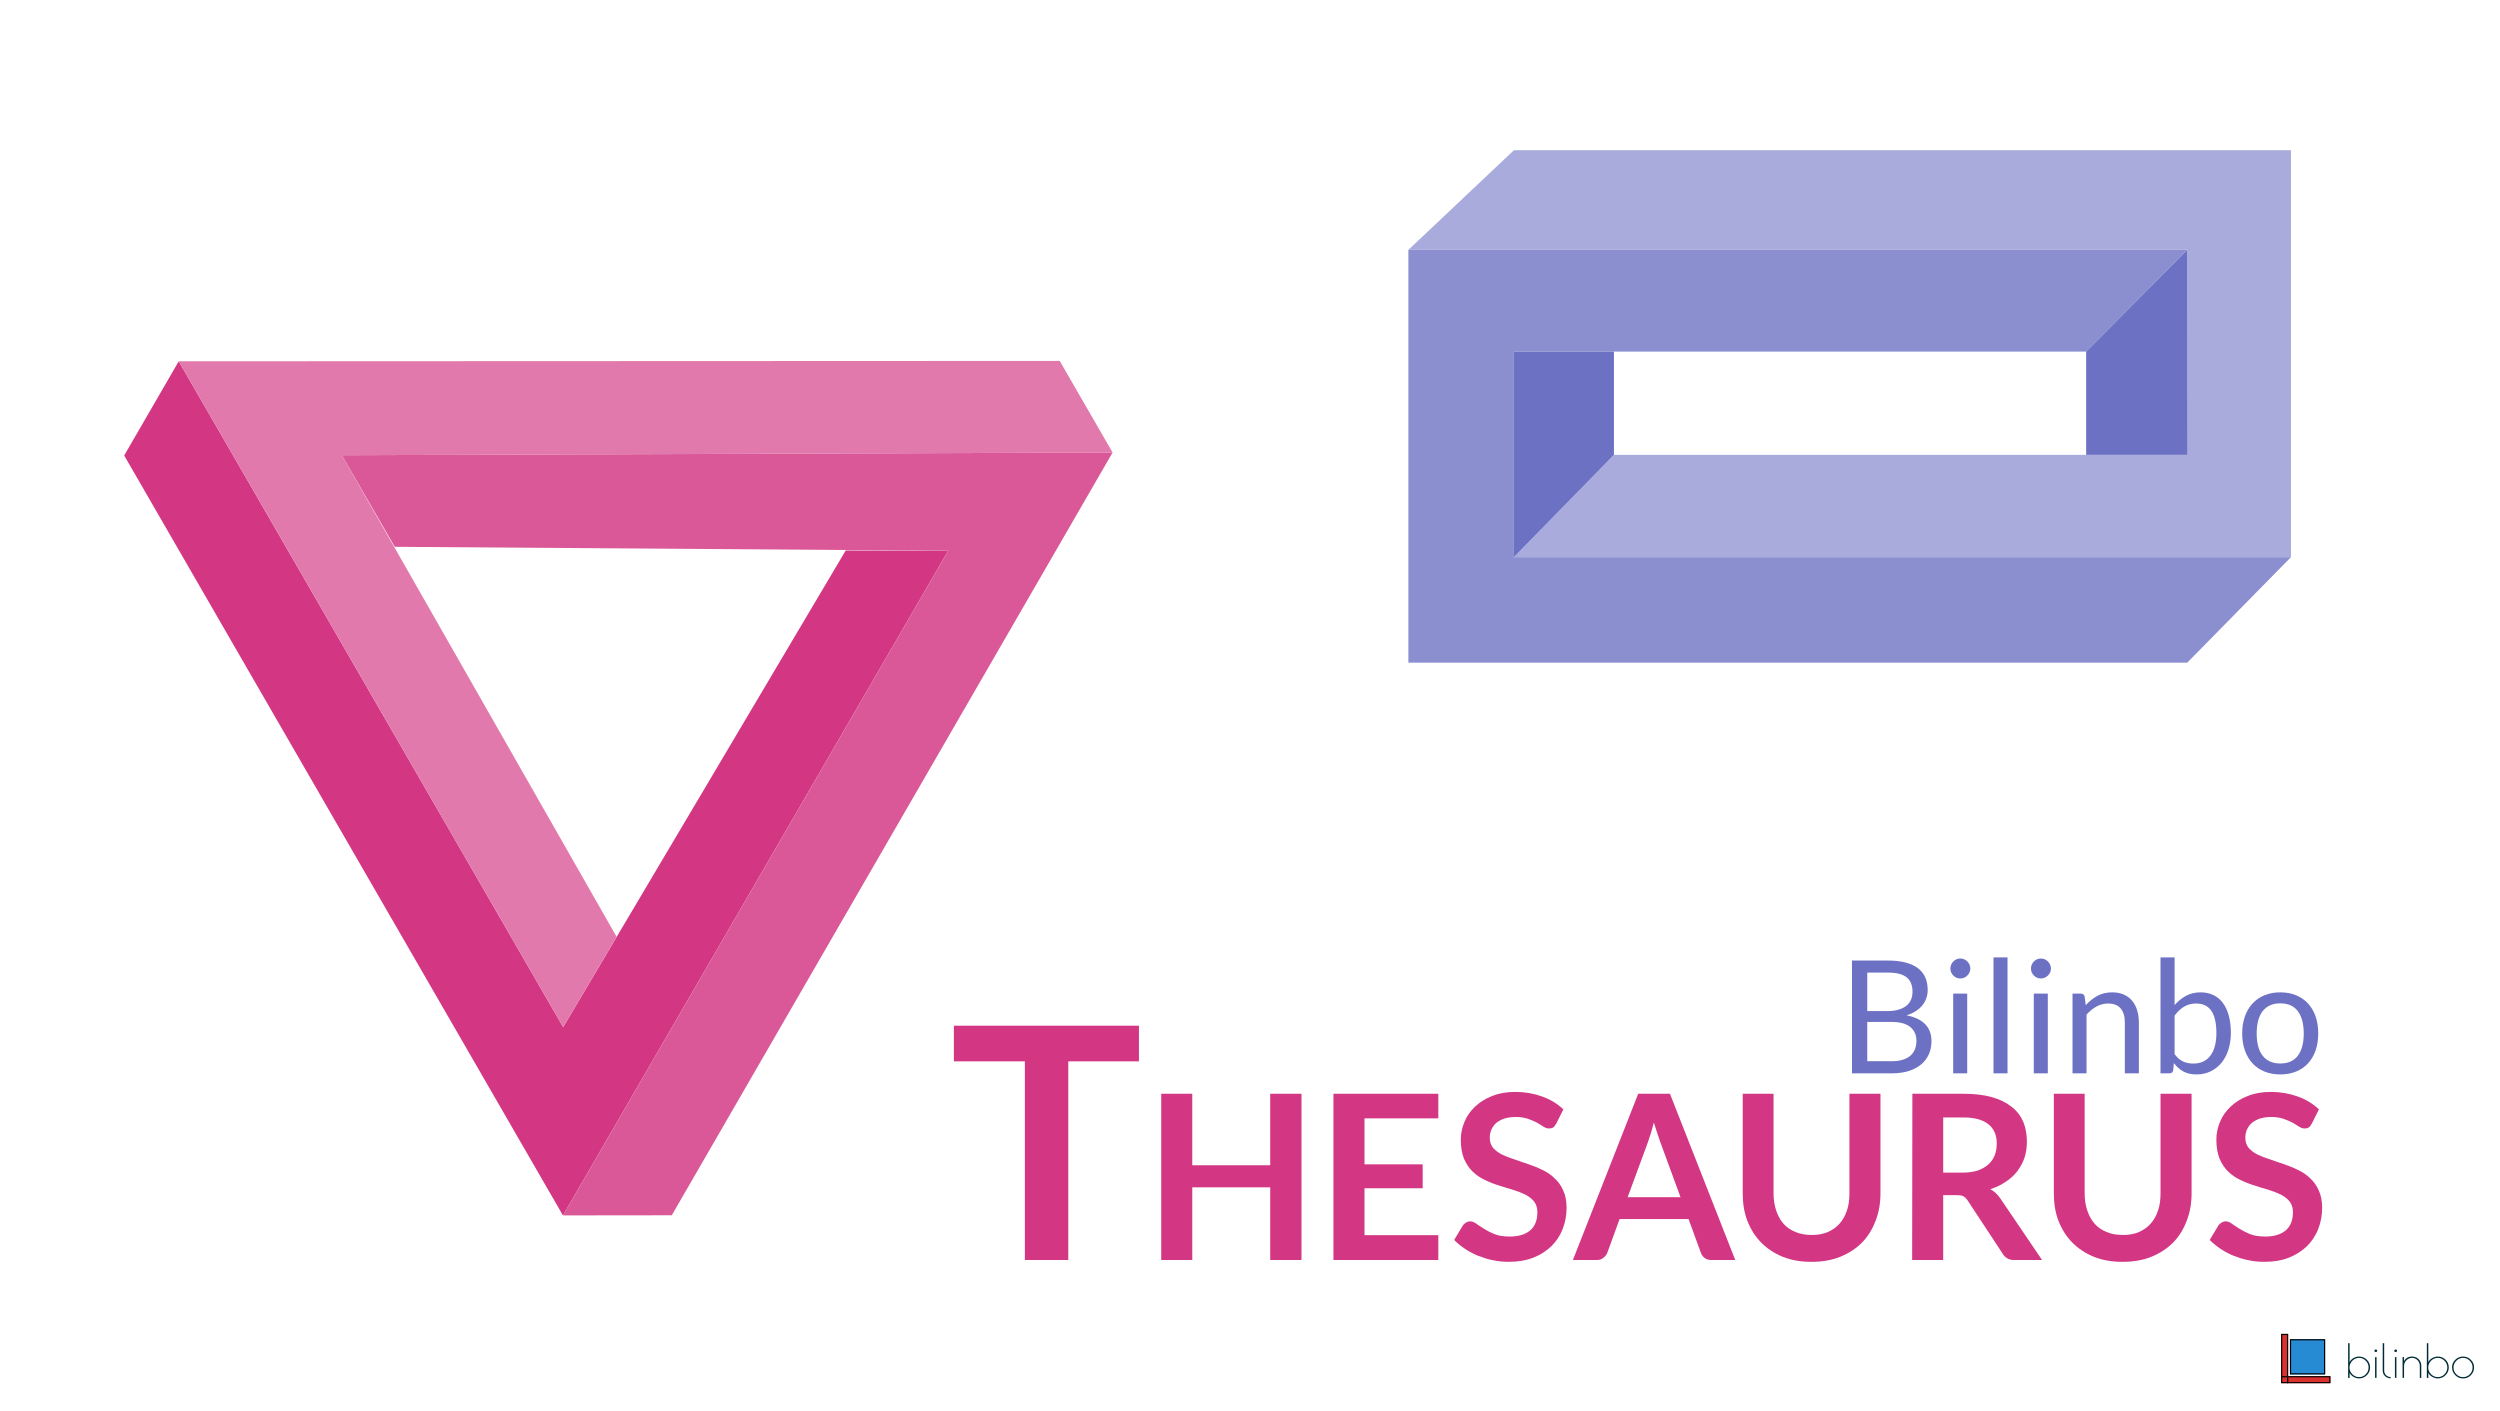 <?xml version="1.0" encoding="UTF-8" standalone="no"?><!DOCTYPE svg PUBLIC "-//W3C//DTD SVG 1.1//EN" "http://www.w3.org/Graphics/SVG/1.1/DTD/svg11.dtd"><svg width="100%" height="100%" viewBox="0 0 450 254" version="1.1" xmlns="http://www.w3.org/2000/svg" xmlns:xlink="http://www.w3.org/1999/xlink" xml:space="preserve" xmlns:serif="http://www.serif.com/" style="fill-rule:evenodd;clip-rule:evenodd;stroke-linejoin:round;stroke-miterlimit:2;"><g id="Menue-Icons" serif:id="Menue Icons"></g><g id="Flat"><rect id="Thesautrus-16:9" serif:id="Thesautrus 16:9" x="0" y="-0" width="450" height="254" style="fill:none;"/><g id="Thesautrus-16:91" serif:id="Thesautrus 16:9"><g id="Logo-solarized" serif:id="Logo solarized"><g id="bilinbo-dark" serif:id="bilinbo dark" transform="matrix(0.084,0,0,0.084,330.953,47.224)"><g transform="matrix(99.22,0,0,99.22,1085.82,2390.45)"><path d="M0.06,-0l0,-0.75l0.032,0l0,0.41c0.018,-0.037 0.046,-0.066 0.084,-0.088c0.039,-0.022 0.079,-0.033 0.12,-0.033c0.066,-0 0.122,0.023 0.169,0.069c0.046,0.047 0.069,0.102 0.069,0.167c0,0.065 -0.023,0.12 -0.07,0.166c-0.046,0.047 -0.102,0.07 -0.168,0.07c-0.04,-0 -0.079,-0.011 -0.117,-0.033c-0.038,-0.021 -0.067,-0.05 -0.087,-0.087l-0,0.109l-0.032,-0Zm0.03,-0.224c-0,0.056 0.02,0.104 0.061,0.145c0.041,0.041 0.09,0.062 0.146,0.062c0.057,-0 0.105,-0.021 0.145,-0.062c0.04,-0.041 0.06,-0.089 0.06,-0.146c0,-0.056 -0.02,-0.105 -0.061,-0.146c-0.04,-0.041 -0.088,-0.062 -0.144,-0.062c-0.056,-0 -0.104,0.021 -0.146,0.062c-0.04,0.042 -0.061,0.091 -0.061,0.147Z" style="fill:#002b36;fill-rule:nonzero;"/></g><g transform="matrix(99.22,0,0,99.22,1142.27,2390.45)"><path d="M0.105,-0.449l0,0.449l-0.032,-0l0,-0.449l0.032,0Zm-0.016,-0.11c-0.019,0 -0.029,-0.009 -0.029,-0.027c0,-0.018 0.01,-0.027 0.029,-0.027c0.019,0 0.029,0.009 0.029,0.027c0,0.018 -0.01,0.027 -0.029,0.027Z" style="fill:#002b36;fill-rule:nonzero;"/></g><g transform="matrix(99.22,0,0,99.22,1159.93,2390.45)"><path d="M0.231,-0.019l0,0.028c-0.047,0 -0.088,-0.016 -0.121,-0.048c-0.033,-0.031 -0.05,-0.072 -0.05,-0.121l-0,-0.59l0.032,0l-0,0.59c0,0.041 0.013,0.074 0.04,0.101c0.027,0.027 0.06,0.04 0.099,0.04Z" style="fill:#002b36;fill-rule:nonzero;"/></g><g transform="matrix(99.22,0,0,99.22,1184.84,2390.45)"><path d="M0.105,-0.449l0,0.449l-0.032,-0l0,-0.449l0.032,0Zm-0.016,-0.11c-0.019,0 -0.029,-0.009 -0.029,-0.027c0,-0.018 0.01,-0.027 0.029,-0.027c0.019,0 0.029,0.009 0.029,0.027c0,0.018 -0.01,0.027 -0.029,0.027Z" style="fill:#002b36;fill-rule:nonzero;"/></g><g transform="matrix(99.22,0,0,99.22,1202.5,2390.45)"><path d="M0.092,-0l-0.032,-0l0,-0.45l0.032,0l0,0.091c0.034,-0.068 0.092,-0.102 0.174,-0.102c0.056,-0 0.103,0.019 0.141,0.058c0.038,0.039 0.057,0.086 0.057,0.141l0,0.262l-0.032,-0l-0,-0.262c-0,-0.046 -0.016,-0.086 -0.049,-0.12c-0.032,-0.034 -0.071,-0.051 -0.117,-0.051c-0.046,-0 -0.087,0.017 -0.122,0.051c-0.035,0.034 -0.052,0.074 -0.052,0.12l-0,0.262Z" style="fill:#002b36;fill-rule:nonzero;"/></g><g transform="matrix(99.22,0,0,99.22,1254.49,2390.45)"><path d="M0.06,-0l0,-0.75l0.032,0l0,0.41c0.018,-0.037 0.046,-0.066 0.084,-0.088c0.039,-0.022 0.079,-0.033 0.12,-0.033c0.066,-0 0.122,0.023 0.169,0.069c0.046,0.047 0.069,0.102 0.069,0.167c0,0.065 -0.023,0.12 -0.07,0.166c-0.046,0.047 -0.102,0.07 -0.168,0.07c-0.04,-0 -0.079,-0.011 -0.117,-0.033c-0.038,-0.021 -0.067,-0.05 -0.087,-0.087l-0,0.109l-0.032,-0Zm0.03,-0.224c-0,0.056 0.02,0.104 0.061,0.145c0.041,0.041 0.09,0.062 0.146,0.062c0.057,-0 0.105,-0.021 0.145,-0.062c0.04,-0.041 0.06,-0.089 0.06,-0.146c0,-0.056 -0.02,-0.105 -0.061,-0.146c-0.04,-0.041 -0.088,-0.062 -0.144,-0.062c-0.056,-0 -0.104,0.021 -0.146,0.062c-0.04,0.042 -0.061,0.091 -0.061,0.147Z" style="fill:#002b36;fill-rule:nonzero;"/></g><g transform="matrix(99.22,0,0,99.22,1310.95,2390.45)"><path d="M0.269,0.011c-0.064,0 -0.119,-0.024 -0.165,-0.071c-0.046,-0.048 -0.069,-0.104 -0.069,-0.167c0,-0.063 0.023,-0.118 0.07,-0.164c0.047,-0.047 0.103,-0.07 0.169,-0.07c0.065,0 0.121,0.023 0.167,0.07c0.047,0.046 0.07,0.101 0.07,0.165c-0,0.063 -0.023,0.119 -0.068,0.166c-0.045,0.047 -0.1,0.071 -0.165,0.071l-0.009,-0Zm0.21,-0.235c-0,-0.057 -0.02,-0.106 -0.061,-0.147c-0.04,-0.041 -0.088,-0.062 -0.144,-0.062c-0.056,0 -0.105,0.021 -0.146,0.063c-0.041,0.041 -0.061,0.09 -0.061,0.146c-0,0.056 0.02,0.105 0.061,0.146c0.041,0.041 0.09,0.061 0.146,0.061c0.057,0 0.105,-0.02 0.145,-0.061c0.04,-0.041 0.06,-0.09 0.06,-0.146Z" style="fill:#002b36;fill-rule:nonzero;"/></g></g><g id="Logo"><rect x="410.6" y="240.1" width="1.268" height="7.8" style="fill:#dc322f;"/><path d="M411.868,240.1l0,7.8l-1.268,-0l-0,-7.8l1.268,-0Zm-0.208,0.208c-0,0 -0.852,0 -0.852,0l0,7.384c0,-0 0.852,-0 0.852,-0l-0,-7.384Z"/><path d="M419.477,248.977l-0,-1.268l-7.8,-0l-0,1.268l7.8,-0Z" style="fill:#dc322f;"/><path d="M419.477,248.977l-7.8,-0l-0,-1.268l7.8,-0l-0,1.268Zm-0.208,-0.208c-0,-0 -0,-0.852 -0,-0.852l-7.384,0c0,0 0,0.852 0,0.852l7.384,-0Z"/><rect x="410.6" y="247.709" width="1.268" height="1.268" style="fill:#dc322f;"/><path d="M411.868,247.709l0,1.268l-1.268,-0l-0,-1.268l1.268,-0Zm-0.208,0.208l-0.852,0l0,0.852l0.852,-0l-0,-0.852Z"/><rect x="412.188" y="241.057" width="6.341" height="6.341" style="fill:#268bd2;"/><path d="M418.529,241.057l-0,6.341l-6.341,-0l-0,-6.341l6.341,0Zm-0.209,0.209l-5.924,-0l0,5.923l5.924,0l0,-5.923Z"/></g></g><g><g transform="matrix(1,0,0,1,-160892,-53410.2)"><g transform="matrix(58.333,0,0,58.333,161063,53637)"><path d="M0.583,-0.723l-0,0.11l-0.218,0l0,0.613l-0.134,-0l-0,-0.613l-0.219,0l0,-0.11l0.571,0Z" style="fill:#d33682;fill-rule:nonzero;"/></g><g transform="matrix(41.39,0,0,41.39,161098,53637)"><path d="M0.683,-0l-0.136,-0l0,-0.316l-0.339,0l0,0.316l-0.135,-0l-0,-0.723l0.135,0l0,0.311l0.339,-0l0,-0.311l0.136,0l0,0.723Z" style="fill:#d33682;fill-rule:nonzero;"/></g><g transform="matrix(41.39,0,0,41.39,161129,53637)"><path d="M0.529,-0.723l0,0.107l-0.321,0l0,0.2l0.253,0l0,0.104l-0.253,-0l0,0.204l0.321,0l0,0.108l-0.456,-0l-0,-0.723l0.456,-0Z" style="fill:#d33682;fill-rule:nonzero;"/></g><g transform="matrix(41.39,0,0,41.39,161153,53637)"><path d="M0.461,-0.592c-0.004,0.008 -0.008,0.013 -0.013,0.016c-0.005,0.003 -0.011,0.004 -0.018,0.004c-0.006,0 -0.014,-0.002 -0.022,-0.007c-0.008,-0.005 -0.018,-0.011 -0.029,-0.018c-0.012,-0.006 -0.025,-0.012 -0.04,-0.017c-0.015,-0.005 -0.033,-0.008 -0.054,-0.008c-0.019,0 -0.035,0.003 -0.049,0.007c-0.014,0.005 -0.025,0.011 -0.035,0.019c-0.009,0.008 -0.016,0.018 -0.021,0.029c-0.005,0.011 -0.007,0.023 -0.007,0.036c0,0.017 0.005,0.032 0.014,0.043c0.01,0.011 0.022,0.021 0.038,0.029c0.016,0.008 0.034,0.015 0.054,0.021c0.019,0.007 0.04,0.014 0.061,0.021c0.021,0.007 0.041,0.015 0.061,0.025c0.02,0.009 0.038,0.021 0.053,0.036c0.016,0.014 0.029,0.032 0.038,0.053c0.01,0.021 0.015,0.046 0.015,0.076c-0,0.033 -0.006,0.064 -0.017,0.092c-0.011,0.029 -0.028,0.054 -0.049,0.075c-0.022,0.021 -0.048,0.038 -0.079,0.05c-0.031,0.012 -0.066,0.018 -0.106,0.018c-0.023,-0 -0.046,-0.002 -0.069,-0.007c-0.022,-0.004 -0.043,-0.011 -0.064,-0.019c-0.02,-0.008 -0.039,-0.018 -0.057,-0.03c-0.018,-0.012 -0.034,-0.025 -0.048,-0.039l0.039,-0.065c0.004,-0.004 0.008,-0.008 0.013,-0.011c0.005,-0.003 0.011,-0.005 0.018,-0.005c0.008,-0 0.017,0.003 0.026,0.01c0.01,0.007 0.022,0.015 0.035,0.023c0.013,0.008 0.028,0.016 0.046,0.023c0.018,0.007 0.04,0.01 0.065,0.01c0.038,-0 0.068,-0.009 0.089,-0.027c0.021,-0.018 0.031,-0.045 0.031,-0.079c0,-0.019 -0.005,-0.034 -0.014,-0.046c-0.01,-0.012 -0.022,-0.022 -0.038,-0.03c-0.016,-0.008 -0.034,-0.015 -0.053,-0.021c-0.021,-0.006 -0.041,-0.012 -0.062,-0.019c-0.02,-0.006 -0.041,-0.014 -0.061,-0.024c-0.02,-0.009 -0.037,-0.021 -0.053,-0.036c-0.016,-0.015 -0.028,-0.034 -0.038,-0.056c-0.009,-0.023 -0.014,-0.05 -0.014,-0.083c-0,-0.027 0.005,-0.052 0.016,-0.078c0.01,-0.025 0.026,-0.047 0.046,-0.066c0.02,-0.019 0.045,-0.035 0.074,-0.046c0.029,-0.012 0.063,-0.018 0.101,-0.018c0.042,0 0.081,0.007 0.117,0.02c0.036,0.013 0.067,0.032 0.092,0.056l-0.032,0.064Z" style="fill:#d33682;fill-rule:nonzero;"/></g><g transform="matrix(41.39,0,0,41.39,161175,53637)"><path d="M0.709,-0l-0.104,-0c-0.012,-0 -0.022,-0.003 -0.029,-0.009c-0.008,-0.006 -0.013,-0.013 -0.016,-0.021l-0.054,-0.148l-0.3,0l-0.054,0.148c-0.003,0.007 -0.008,0.014 -0.016,0.02c-0.008,0.007 -0.017,0.01 -0.028,0.01l-0.105,-0l0.284,-0.723l0.138,0l0.284,0.723Zm-0.468,-0.273l0.23,0l-0.088,-0.24c-0.004,-0.011 -0.008,-0.024 -0.013,-0.038c-0.005,-0.015 -0.01,-0.03 -0.015,-0.047c-0.004,0.017 -0.009,0.032 -0.013,0.047c-0.005,0.015 -0.009,0.028 -0.013,0.039l-0.088,0.239Z" style="fill:#d33682;fill-rule:nonzero;"/></g><g transform="matrix(41.39,0,0,41.39,161203,53637)"><path d="M0.364,-0.109c0.026,0.001 0.049,-0.004 0.07,-0.012c0.02,-0.009 0.038,-0.021 0.052,-0.037c0.014,-0.016 0.025,-0.035 0.032,-0.057c0.008,-0.022 0.011,-0.047 0.011,-0.075l0,-0.433l0.135,0l0,0.433c0,0.043 -0.007,0.083 -0.021,0.119c-0.014,0.037 -0.033,0.068 -0.059,0.095c-0.026,0.026 -0.058,0.047 -0.095,0.062c-0.037,0.015 -0.079,0.022 -0.125,0.022c-0.046,-0 -0.088,-0.007 -0.125,-0.022c-0.037,-0.015 -0.068,-0.036 -0.094,-0.062c-0.026,-0.027 -0.046,-0.058 -0.06,-0.095c-0.014,-0.036 -0.02,-0.076 -0.02,-0.119l-0,-0.433l0.134,0l0,0.433c-0,0.027 0.004,0.052 0.011,0.074c0.008,0.023 0.018,0.042 0.032,0.058c0.014,0.016 0.032,0.028 0.052,0.036c0.021,0.009 0.044,0.013 0.07,0.013Z" style="fill:#d33682;fill-rule:nonzero;"/></g><g transform="matrix(41.39,0,0,41.39,161233,53637)"><path d="M0.212,-0.283l0,0.283l-0.135,-0l0.001,-0.723l0.22,0c0.049,0 0.092,0.005 0.127,0.015c0.035,0.01 0.064,0.025 0.086,0.043c0.023,0.018 0.039,0.04 0.05,0.066c0.01,0.025 0.015,0.053 0.015,0.084c0,0.024 -0.003,0.047 -0.01,0.069c-0.007,0.022 -0.018,0.041 -0.031,0.059c-0.014,0.018 -0.03,0.033 -0.05,0.046c-0.02,0.014 -0.043,0.025 -0.068,0.033c0.017,0.009 0.032,0.023 0.044,0.041l0.181,0.267l-0.121,0c-0.012,0 -0.022,-0.002 -0.03,-0.007c-0.008,-0.005 -0.015,-0.011 -0.02,-0.02l-0.152,-0.231c-0.006,-0.009 -0.012,-0.015 -0.019,-0.019c-0.007,-0.004 -0.017,-0.005 -0.03,-0.005l-0.058,-0Zm0,-0.097l0.084,0c0.025,0 0.047,-0.003 0.066,-0.009c0.019,-0.007 0.035,-0.016 0.047,-0.027c0.012,-0.011 0.021,-0.024 0.027,-0.039c0.006,-0.016 0.009,-0.033 0.009,-0.051c0,-0.037 -0.012,-0.065 -0.036,-0.084c-0.024,-0.02 -0.061,-0.03 -0.111,-0.03l-0.086,0l0,0.24Z" style="fill:#d33682;fill-rule:nonzero;"/></g><g transform="matrix(41.39,0,0,41.39,161259,53637)"><path d="M0.364,-0.109c0.026,0.001 0.049,-0.004 0.07,-0.012c0.02,-0.009 0.038,-0.021 0.052,-0.037c0.014,-0.016 0.025,-0.035 0.032,-0.057c0.008,-0.022 0.011,-0.047 0.011,-0.075l0,-0.433l0.135,0l0,0.433c0,0.043 -0.007,0.083 -0.021,0.119c-0.014,0.037 -0.033,0.068 -0.059,0.095c-0.026,0.026 -0.058,0.047 -0.095,0.062c-0.037,0.015 -0.079,0.022 -0.125,0.022c-0.046,-0 -0.088,-0.007 -0.125,-0.022c-0.037,-0.015 -0.068,-0.036 -0.094,-0.062c-0.026,-0.027 -0.046,-0.058 -0.06,-0.095c-0.014,-0.036 -0.02,-0.076 -0.02,-0.119l-0,-0.433l0.134,0l0,0.433c-0,0.027 0.004,0.052 0.011,0.074c0.008,0.023 0.018,0.042 0.032,0.058c0.014,0.016 0.032,0.028 0.052,0.036c0.021,0.009 0.044,0.013 0.07,0.013Z" style="fill:#d33682;fill-rule:nonzero;"/></g><g transform="matrix(41.39,0,0,41.39,161289,53637)"><path d="M0.461,-0.592c-0.004,0.008 -0.008,0.013 -0.013,0.016c-0.005,0.003 -0.011,0.004 -0.018,0.004c-0.006,0 -0.014,-0.002 -0.022,-0.007c-0.008,-0.005 -0.018,-0.011 -0.029,-0.018c-0.012,-0.006 -0.025,-0.012 -0.04,-0.017c-0.015,-0.005 -0.033,-0.008 -0.054,-0.008c-0.019,0 -0.035,0.003 -0.049,0.007c-0.014,0.005 -0.025,0.011 -0.035,0.019c-0.009,0.008 -0.016,0.018 -0.021,0.029c-0.005,0.011 -0.007,0.023 -0.007,0.036c0,0.017 0.005,0.032 0.014,0.043c0.01,0.011 0.022,0.021 0.038,0.029c0.016,0.008 0.034,0.015 0.054,0.021c0.019,0.007 0.04,0.014 0.061,0.021c0.021,0.007 0.041,0.015 0.061,0.025c0.02,0.009 0.038,0.021 0.053,0.036c0.016,0.014 0.029,0.032 0.038,0.053c0.01,0.021 0.015,0.046 0.015,0.076c-0,0.033 -0.006,0.064 -0.017,0.092c-0.011,0.029 -0.028,0.054 -0.049,0.075c-0.022,0.021 -0.048,0.038 -0.079,0.05c-0.031,0.012 -0.066,0.018 -0.106,0.018c-0.023,-0 -0.046,-0.002 -0.069,-0.007c-0.022,-0.004 -0.043,-0.011 -0.064,-0.019c-0.02,-0.008 -0.039,-0.018 -0.057,-0.03c-0.018,-0.012 -0.034,-0.025 -0.048,-0.039l0.039,-0.065c0.004,-0.004 0.008,-0.008 0.013,-0.011c0.005,-0.003 0.011,-0.005 0.018,-0.005c0.008,-0 0.017,0.003 0.026,0.01c0.01,0.007 0.022,0.015 0.035,0.023c0.013,0.008 0.028,0.016 0.046,0.023c0.018,0.007 0.04,0.01 0.065,0.01c0.038,-0 0.068,-0.009 0.089,-0.027c0.021,-0.018 0.031,-0.045 0.031,-0.079c0,-0.019 -0.005,-0.034 -0.014,-0.046c-0.01,-0.012 -0.022,-0.022 -0.038,-0.03c-0.016,-0.008 -0.034,-0.015 -0.053,-0.021c-0.021,-0.006 -0.041,-0.012 -0.062,-0.019c-0.02,-0.006 -0.041,-0.014 -0.061,-0.024c-0.02,-0.009 -0.037,-0.021 -0.053,-0.036c-0.016,-0.015 -0.028,-0.034 -0.038,-0.056c-0.009,-0.023 -0.014,-0.05 -0.014,-0.083c-0,-0.027 0.005,-0.052 0.016,-0.078c0.01,-0.025 0.026,-0.047 0.046,-0.066c0.02,-0.019 0.045,-0.035 0.074,-0.046c0.029,-0.012 0.063,-0.018 0.101,-0.018c0.042,0 0.081,0.007 0.117,0.02c0.036,0.013 0.067,0.032 0.092,0.056l-0.032,0.064Z" style="fill:#d33682;fill-rule:nonzero;"/></g></g><path id="dark" d="M333.358,193.2l0,-20.301l6.474,-0c1.247,-0 2.321,0.123 3.223,0.368c0.902,0.246 1.644,0.595 2.224,1.048c0.581,0.454 1.011,1.009 1.29,1.665c0.278,0.656 0.417,1.395 0.417,2.217c0,0.501 -0.077,0.982 -0.233,1.445c-0.156,0.463 -0.392,0.893 -0.709,1.289c-0.316,0.397 -0.713,0.751 -1.19,1.063c-0.477,0.311 -1.036,0.566 -1.678,0.765c1.482,0.293 2.602,0.826 3.357,1.601c0.756,0.774 1.133,1.794 1.133,3.06c0,0.859 -0.158,1.643 -0.474,2.351c-0.316,0.709 -0.779,1.318 -1.388,1.828c-0.61,0.51 -1.356,0.904 -2.239,1.183c-0.883,0.278 -1.891,0.418 -3.024,0.418l-7.183,-0Zm2.748,-9.251l0,7.069l4.392,-0c0.784,-0 1.457,-0.09 2.019,-0.269c0.562,-0.18 1.025,-0.432 1.388,-0.758c0.364,-0.326 0.631,-0.713 0.801,-1.162c0.17,-0.448 0.255,-0.942 0.255,-1.48c-0,-1.049 -0.371,-1.877 -1.112,-2.487c-0.742,-0.609 -1.863,-0.913 -3.365,-0.913l-4.378,-0Zm0,-1.955l3.627,-0c0.775,-0 1.445,-0.085 2.012,-0.255c0.566,-0.17 1.036,-0.406 1.409,-0.709c0.373,-0.302 0.65,-0.668 0.829,-1.098c0.18,-0.429 0.269,-0.899 0.269,-1.409c0,-1.19 -0.359,-2.064 -1.076,-2.621c-0.718,-0.557 -1.833,-0.836 -3.344,-0.836l-3.726,0l0,6.928Z" style="fill:#6c71c4;fill-rule:nonzero;"/><path d="M354.098,178.849l0,14.351l-2.522,-0l0,-14.351l2.522,-0Zm0.567,-4.505c-0,0.245 -0.05,0.474 -0.149,0.687c-0.099,0.212 -0.231,0.401 -0.397,0.566c-0.165,0.166 -0.356,0.296 -0.573,0.39c-0.218,0.095 -0.449,0.142 -0.695,0.142c-0.245,-0 -0.474,-0.047 -0.687,-0.142c-0.212,-0.094 -0.401,-0.224 -0.566,-0.39c-0.166,-0.165 -0.295,-0.354 -0.39,-0.566c-0.094,-0.213 -0.142,-0.442 -0.142,-0.687c0,-0.246 0.048,-0.48 0.142,-0.702c0.095,-0.221 0.224,-0.415 0.39,-0.58c0.165,-0.166 0.354,-0.295 0.566,-0.39c0.213,-0.094 0.442,-0.142 0.687,-0.142c0.246,0 0.477,0.048 0.695,0.142c0.217,0.095 0.408,0.224 0.573,0.39c0.166,0.165 0.298,0.359 0.397,0.58c0.099,0.222 0.149,0.456 0.149,0.702Z" style="fill:#6c71c4;fill-rule:nonzero;"/><rect x="358.83" y="172.332" width="2.522" height="20.868" style="fill:#6c71c4;fill-rule:nonzero;"/><path d="M368.605,178.849l-0,14.351l-2.522,-0l0,-14.351l2.522,-0Zm0.566,-4.505c0,0.245 -0.049,0.474 -0.148,0.687c-0.099,0.212 -0.232,0.401 -0.397,0.566c-0.165,0.166 -0.356,0.296 -0.574,0.39c-0.217,0.095 -0.448,0.142 -0.694,0.142c-0.245,-0 -0.474,-0.047 -0.687,-0.142c-0.212,-0.094 -0.401,-0.224 -0.567,-0.39c-0.165,-0.165 -0.295,-0.354 -0.389,-0.566c-0.095,-0.213 -0.142,-0.442 -0.142,-0.687c0,-0.246 0.047,-0.48 0.142,-0.702c0.094,-0.221 0.224,-0.415 0.389,-0.58c0.166,-0.166 0.355,-0.295 0.567,-0.39c0.213,-0.094 0.442,-0.142 0.687,-0.142c0.246,0 0.477,0.048 0.694,0.142c0.218,0.095 0.409,0.224 0.574,0.39c0.165,0.165 0.298,0.359 0.397,0.58c0.099,0.222 0.148,0.456 0.148,0.702Z" style="fill:#6c71c4;fill-rule:nonzero;"/><path d="M373.053,193.2l0,-14.351l1.502,-0c0.359,-0 0.585,0.174 0.68,0.524l0.198,1.558c0.623,-0.689 1.32,-1.246 2.09,-1.671c0.769,-0.425 1.66,-0.638 2.67,-0.638c0.784,0 1.476,0.13 2.076,0.39c0.599,0.259 1.1,0.628 1.501,1.105c0.402,0.477 0.706,1.05 0.914,1.721c0.208,0.67 0.312,1.412 0.312,2.224l-0,9.138l-2.522,-0l-0,-9.138c-0,-1.086 -0.248,-1.929 -0.744,-2.529c-0.496,-0.599 -1.254,-0.899 -2.274,-0.899c-0.746,-0 -1.442,0.179 -2.089,0.538c-0.647,0.359 -1.244,0.845 -1.792,1.459l-0,10.569l-2.522,-0Z" style="fill:#6c71c4;fill-rule:nonzero;"/><path d="M388.891,193.2l0,-20.868l2.536,0l0,8.585c0.595,-0.689 1.278,-1.244 2.047,-1.665c0.77,-0.42 1.651,-0.63 2.642,-0.63c0.832,0 1.582,0.156 2.253,0.468c0.671,0.311 1.242,0.776 1.714,1.395c0.472,0.619 0.836,1.384 1.091,2.295c0.255,0.911 0.382,1.962 0.382,3.152c0,1.058 -0.141,2.042 -0.425,2.954c-0.283,0.911 -0.691,1.7 -1.225,2.366c-0.534,0.665 -1.185,1.19 -1.955,1.572c-0.77,0.383 -1.636,0.574 -2.6,0.574c-0.925,-0 -1.711,-0.18 -2.358,-0.538c-0.647,-0.359 -1.212,-0.86 -1.693,-1.502l-0.128,1.303c-0.075,0.359 -0.292,0.539 -0.651,0.539l-1.63,-0Zm6.404,-12.566c-0.822,-0 -1.542,0.189 -2.161,0.566c-0.618,0.378 -1.187,0.912 -1.707,1.601l0,6.942c0.454,0.623 0.957,1.062 1.509,1.317c0.553,0.255 1.169,0.383 1.849,0.383c1.341,-0 2.37,-0.477 3.088,-1.431c0.718,-0.954 1.077,-2.314 1.077,-4.08c-0,-0.935 -0.083,-1.738 -0.248,-2.408c-0.165,-0.671 -0.404,-1.221 -0.716,-1.651c-0.311,-0.429 -0.694,-0.743 -1.147,-0.942c-0.453,-0.198 -0.968,-0.297 -1.544,-0.297Z" style="fill:#6c71c4;fill-rule:nonzero;"/><path d="M410.453,178.622c1.048,0 1.995,0.175 2.841,0.524c0.845,0.35 1.563,0.846 2.153,1.488c0.59,0.642 1.044,1.419 1.36,2.33c0.316,0.912 0.474,1.929 0.474,3.053c0,1.133 -0.158,2.153 -0.474,3.06c-0.316,0.907 -0.77,1.681 -1.36,2.323c-0.59,0.643 -1.308,1.136 -2.153,1.481c-0.846,0.345 -1.793,0.517 -2.841,0.517c-1.048,-0 -1.995,-0.172 -2.84,-0.517c-0.846,-0.345 -1.566,-0.838 -2.161,-1.481c-0.595,-0.642 -1.053,-1.416 -1.374,-2.323c-0.321,-0.907 -0.482,-1.927 -0.482,-3.06c0,-1.124 0.161,-2.141 0.482,-3.053c0.321,-0.911 0.779,-1.688 1.374,-2.33c0.595,-0.642 1.315,-1.138 2.161,-1.488c0.845,-0.349 1.792,-0.524 2.84,-0.524Zm0,12.807c1.417,-0 2.475,-0.475 3.173,-1.424c0.699,-0.949 1.049,-2.274 1.049,-3.974c-0,-1.709 -0.35,-3.041 -1.049,-3.995c-0.698,-0.954 -1.756,-1.431 -3.173,-1.431c-0.718,0 -1.341,0.123 -1.87,0.369c-0.529,0.245 -0.97,0.599 -1.324,1.062c-0.355,0.463 -0.619,1.032 -0.794,1.707c-0.174,0.676 -0.262,1.438 -0.262,2.288c0,0.85 0.088,1.611 0.262,2.281c0.175,0.671 0.439,1.235 0.794,1.693c0.354,0.458 0.795,0.81 1.324,1.055c0.529,0.246 1.152,0.369 1.87,0.369Z" style="fill:#6c71c4;fill-rule:nonzero;"/></g><g><g id="light"><path d="M22.355,81.988l9.816,-16.955l69.198,119.854l50.86,-85.801l18.443,0.046l-69.344,119.641l-78.973,-136.785Z" style="fill:#d33682;"/><path d="M32.171,65.033l69.198,119.854l9.627,-16.251l-49.459,-86.695l138.73,-0.49l-9.518,-16.486l-158.578,0.068Z" style="fill:#e279ac;"/><path d="M101.328,218.773l19.591,-0.023l79.348,-137.299l-138.73,0.49l9.518,16.485l99.617,0.706l-69.344,119.641Z" style="fill:#da5897;"/></g><g><path d="M412.373,100.284l-18.676,19l-140.188,0l-0,-74.307l140.188,0l-18.188,18.307l-103,0l-0,37l139.864,0Z" style="fill:#8b8fd0;"/><path d="M290.509,81.879l-18,18.405l139.864,0l0,-73.251l-139.864,0l-19,17.944l140.188,0l0.061,36.902l-103.249,-0Z" style="fill:#a8abdc;"/><path d="M290.509,63.284l-18,0l-0,37l18,-18.405l-0,-18.595Z" style="fill:#6c71c4;"/><path d="M393.697,44.977l-18.188,18.307l-0,18.595l18.249,-0l-0.061,-36.902Z" style="fill:#6c71c4;"/></g></g></g></g><g id="IT-Design-21-solarized" serif:id="IT Design 21 solarized"></g></svg>